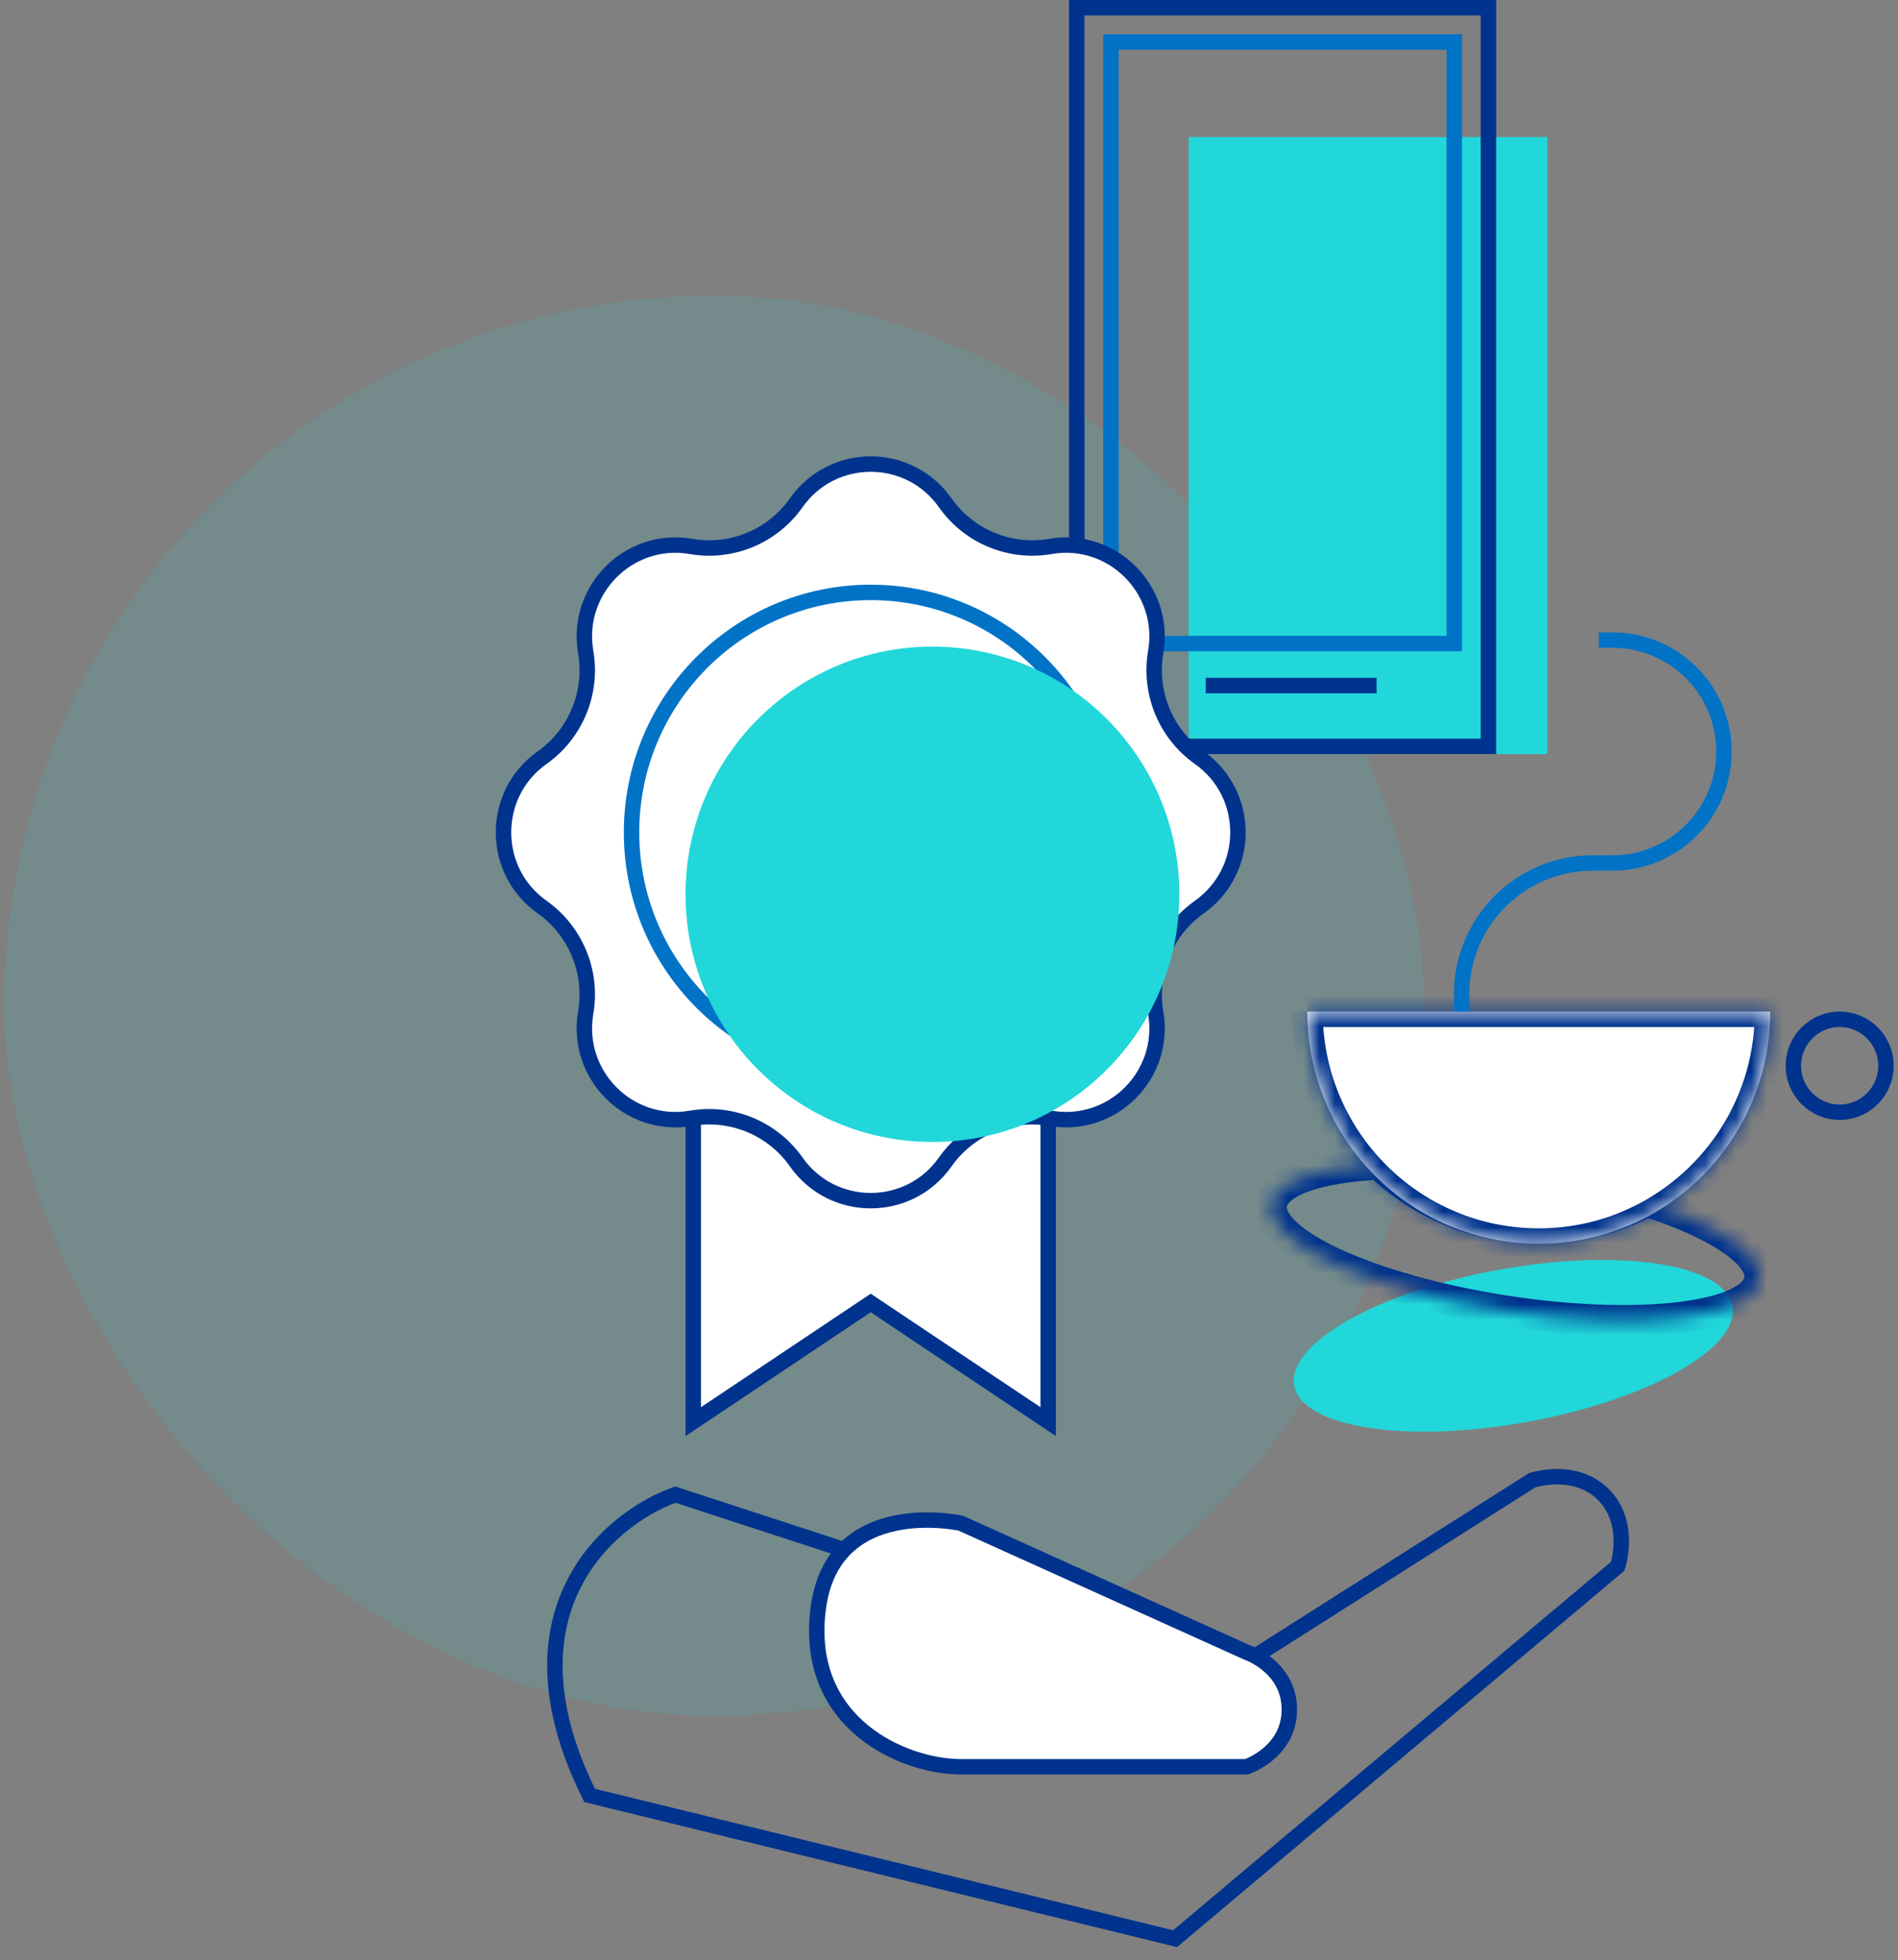 <svg width="123" height="127" viewBox="0 0 123 127" fill="none" xmlns="http://www.w3.org/2000/svg">
<rect x="0" y="0" width="123" height="127" fill="#808080" stroke="none"/>
<rect x="0.28" y="19.151" width="92" height="92" rx="46" fill="#21D7D9" fill-opacity="0.12"/>
<path fill-rule="evenodd" clip-rule="evenodd" d="M104.265 96.48C103.213 95.425 101.906 95.173 100.904 95.173C100.4 95.173 99.962 95.236 99.648 95.299C99.491 95.33 99.365 95.362 99.275 95.387C99.231 95.399 99.195 95.409 99.17 95.417L99.14 95.426L99.131 95.429L99.128 95.43L99.126 95.431L99.126 95.431C99.126 95.431 99.126 95.431 99.284 95.905L99.126 95.431L99.068 95.45L99.016 95.483L80.796 107.049C80.89 107.083 81.32 107.247 81.814 107.587L99.495 96.364C99.508 96.36 99.522 96.356 99.539 96.351C99.609 96.332 99.713 96.306 99.845 96.279C100.11 96.226 100.481 96.173 100.904 96.173C101.751 96.173 102.758 96.385 103.557 97.186C104.356 97.987 104.568 98.998 104.568 99.85C104.568 100.273 104.515 100.646 104.462 100.912C104.439 101.026 104.416 101.12 104.398 101.189L76.022 125.058L38.555 115.893C35.76 110.169 36.106 105.917 37.594 102.926C39.074 99.95 41.726 98.138 43.772 97.362L54.346 100.812C54.585 100.51 54.846 100.245 55.124 100.014L43.917 96.358L43.755 96.305L43.594 96.362C41.341 97.169 38.356 99.146 36.698 102.481C35.027 105.842 34.746 110.495 37.763 116.546L37.866 116.754L38.091 116.809L76.031 126.089L76.278 126.15L76.472 125.986L105.158 101.856L105.266 101.765L105.311 101.631L104.836 101.474C105.311 101.631 105.311 101.631 105.311 101.631L105.311 101.63L105.312 101.629L105.313 101.626L105.315 101.617L105.325 101.587C105.332 101.562 105.343 101.526 105.355 101.482C105.379 101.392 105.411 101.265 105.442 101.107C105.505 100.793 105.568 100.354 105.568 99.85C105.568 98.845 105.317 97.535 104.265 96.48Z" fill="#00338D"/>
<path d="M62.273 98.689L80.78 107.042C80.78 107.042 83.556 107.97 83.556 110.755C83.556 113.539 80.78 114.467 80.78 114.467H62.273C58.571 114.467 52.093 111.683 53.019 104.258C53.944 96.833 62.273 98.689 62.273 98.689Z" fill="white" stroke="#00338D"/>
<rect x="77.03" y="8.883" width="23.25" height="39.974" fill="#21D7D9"/>
<rect x="69.78" y="0.5" width="26.679" height="47.857" stroke="#00338D"/>
<rect x="71.995" y="2.721" width="22.25" height="38.974" stroke="#0073C7"/>
<path d="M78.138 44.416H89.209" stroke="#00338D"/>
<path d="M56.149 84.603L44.927 92.106V61.449H67.927V92.106L56.705 84.603L56.427 84.417L56.149 84.603Z" fill="white" stroke="#00338D"/>
<path d="M51.6 32.574C53.951 29.232 58.903 29.232 61.254 32.573C62.789 34.756 65.446 35.858 68.076 35.403C72.093 34.707 75.589 38.222 74.896 42.245C74.444 44.876 75.54 47.545 77.721 49.087C81.06 51.45 81.06 56.406 77.721 58.769C75.54 60.311 74.444 62.981 74.896 65.611C75.589 69.634 72.093 73.149 68.076 72.453C65.446 71.998 62.789 73.1 61.254 75.283C58.903 78.624 53.951 78.624 51.6 75.283C50.064 73.1 47.407 71.998 44.778 72.453C40.761 73.149 37.265 69.634 37.957 65.611C38.41 62.981 37.313 60.311 35.133 58.769C31.794 56.406 31.794 51.45 35.133 49.087C37.313 47.545 38.41 44.876 37.957 42.245C37.265 38.222 40.761 34.707 44.778 35.403C47.407 35.858 50.064 34.756 51.6 32.574Z" fill="white" stroke="#00338D"/>
<path d="M71.927 53.928C71.927 62.516 64.986 69.475 56.427 69.475C47.868 69.475 40.927 62.516 40.927 53.928C40.927 45.34 47.868 38.381 56.427 38.381C64.986 38.381 71.927 45.34 71.927 53.928Z" stroke="#0073C7"/>
<g style="mix-blend-mode:multiply">
<ellipse cx="60.427" cy="57.94" rx="16" ry="16.047" fill="#21D7D9"/>
</g>
<ellipse cx="14.432" cy="5.014" rx="14.432" ry="5.014" transform="matrix(0.984 -0.178 0.177 0.984 82.981 84.827)" fill="#21D7D9"/>
<mask id="path-13-inside-1_16028_246" fill="white">
<path fill-rule="evenodd" clip-rule="evenodd" d="M89.371 75.427C92.062 78 95.707 79.581 99.72 79.581C102.258 79.581 104.649 78.948 106.745 77.832C111.338 79.332 114.285 81.26 114.032 82.908C113.653 85.371 106.267 86.275 97.533 84.926C88.8 83.578 82.026 80.487 82.404 78.023C82.63 76.553 85.354 75.638 89.371 75.427Z"/>
</mask>
<path d="M89.371 75.427L90.062 74.704L89.749 74.405L89.318 74.428L89.371 75.427ZM106.745 77.832L107.056 76.881L106.651 76.749L106.275 76.949L106.745 77.832ZM114.032 82.908L115.02 83.059V83.059L114.032 82.908ZM97.533 84.926L97.381 85.915L97.533 84.926ZM82.404 78.023L83.393 78.175L82.404 78.023ZM88.68 76.149C91.55 78.894 95.439 80.581 99.72 80.581V78.581C95.975 78.581 92.575 77.107 90.062 74.704L88.68 76.149ZM99.72 80.581C102.426 80.581 104.978 79.906 107.215 78.714L106.275 76.949C104.32 77.99 102.09 78.581 99.72 78.581V80.581ZM106.435 78.782C108.685 79.517 110.471 80.339 111.641 81.139C112.227 81.541 112.613 81.906 112.833 82.213C113.049 82.515 113.054 82.684 113.043 82.756L115.02 83.059C115.136 82.307 114.867 81.618 114.459 81.048C114.053 80.482 113.463 79.963 112.77 79.489C111.382 78.539 109.398 77.646 107.056 76.881L106.435 78.782ZM113.043 82.756C113.027 82.864 112.89 83.178 112.101 83.545C111.353 83.893 110.237 84.177 108.794 84.354C105.923 84.705 101.989 84.602 97.686 83.938L97.381 85.915C101.811 86.599 105.937 86.719 109.037 86.339C110.58 86.15 111.928 85.831 112.944 85.359C113.919 84.906 114.848 84.183 115.02 83.059L113.043 82.756ZM97.686 83.938C93.383 83.273 89.6 82.184 86.967 80.983C85.644 80.379 84.665 79.772 84.056 79.214C83.413 78.626 83.376 78.284 83.393 78.175L81.416 77.872C81.243 78.995 81.912 79.963 82.706 80.689C83.533 81.446 84.722 82.157 86.137 82.803C88.979 84.1 92.95 85.23 97.381 85.915L97.686 83.938ZM83.393 78.175C83.414 78.035 83.637 77.617 84.807 77.193C85.887 76.801 87.463 76.528 89.423 76.425L89.318 74.428C87.261 74.536 85.467 74.826 84.125 75.313C82.873 75.767 81.62 76.541 81.416 77.872L83.393 78.175Z" fill="#00338D" mask="url(#path-13-inside-1_16028_246)"/>
<path d="M122.22 69.05C122.22 70.714 120.875 72.06 119.22 72.06C117.564 72.06 116.22 70.714 116.22 69.05C116.22 67.386 117.564 66.039 119.22 66.039C120.875 66.039 122.22 67.386 122.22 69.05Z" stroke="#00338D"/>
<mask id="path-16-inside-2_16028_246" fill="white">
<path fill-rule="evenodd" clip-rule="evenodd" d="M84.72 65.539L114.72 65.539C114.72 73.848 108.004 80.583 99.72 80.583C91.435 80.583 84.72 73.848 84.72 65.539"/>
</mask>
<path fill-rule="evenodd" clip-rule="evenodd" d="M84.72 65.539L114.72 65.539C114.72 73.848 108.004 80.583 99.72 80.583C91.435 80.583 84.72 73.848 84.72 65.539" fill="white"/>
<path d="M85.22 65.539V65.539L84.22 65.539V65.539L85.22 65.539ZM114.72 65.539H115.72V64.539L114.72 64.539V65.539ZM114.72 64.539L84.72 64.539L84.72 66.539L114.72 66.539V64.539ZM113.72 65.539C113.72 73.299 107.449 79.583 99.72 79.583V81.583C108.559 81.583 115.72 74.397 115.72 65.539H113.72ZM99.72 79.583C91.99 79.583 85.72 73.299 85.72 65.539H83.72C83.72 74.397 90.88 81.583 99.72 81.583V79.583Z" fill="#00338D" mask="url(#path-16-inside-2_16028_246)"/>
<path d="M94.72 65.54V64.411C94.72 59.717 98.525 55.911 103.22 55.911H104.498C108.487 55.911 111.72 52.678 111.72 48.69V48.69C111.72 44.702 108.487 41.469 104.498 41.469H103.606" stroke="#0073C7"/>
</svg>
